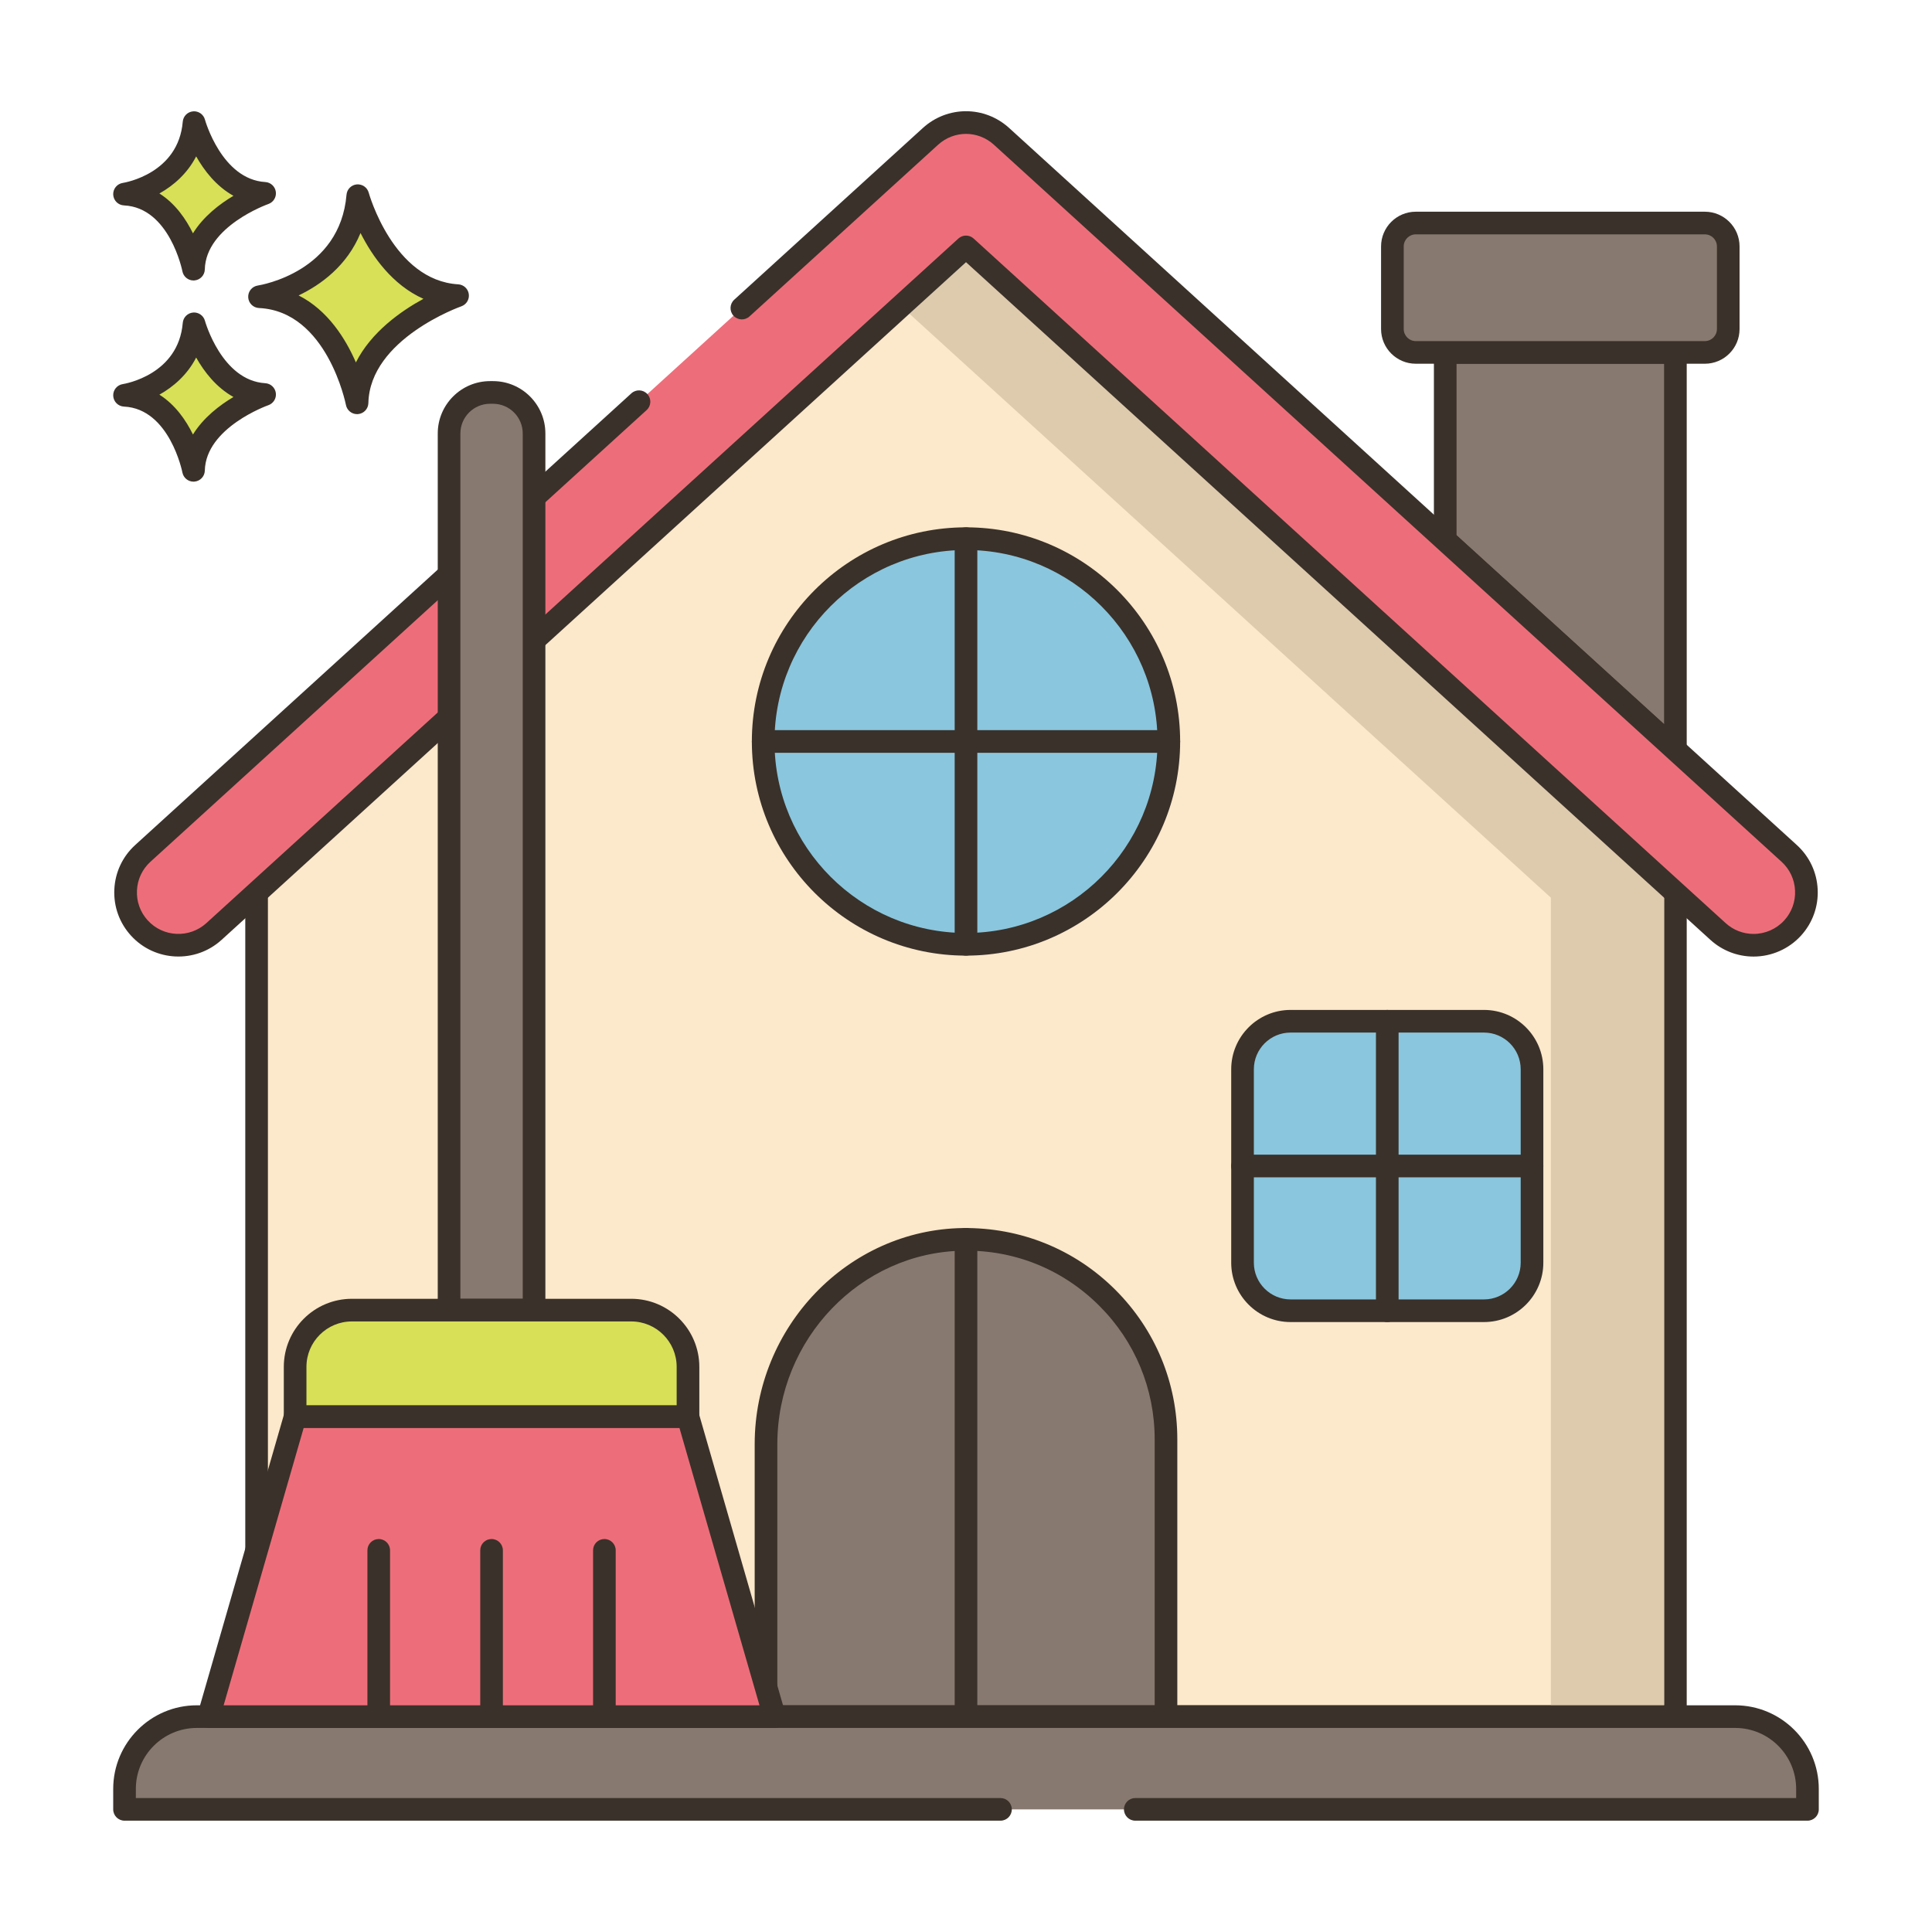 <svg id="Layer_1" enable-background="new 0 0 256 256" height="512" viewBox="0 0 256 256" width="512" xmlns="http://www.w3.org/2000/svg"><g><path d="m47.411 25.927s3.408 12.659 13.222 13.246c0 0-13.1 4.525-13.321 14.202 0 0-2.579-13.572-12.925-14.059 0 .001 12.05-1.825 13.024-13.389z" fill="#d7e057"/><path d="m47.311 54.875c-.713 0-1.335-.506-1.472-1.217-.024-.124-2.495-12.418-11.523-12.843-.77-.037-1.387-.651-1.427-1.421-.04-.771.511-1.445 1.273-1.561.441-.069 10.894-1.817 11.754-12.032.061-.725.634-1.301 1.359-1.367.731-.057 1.393.399 1.584 1.102.032.116 3.259 11.626 11.863 12.14.714.043 1.298.584 1.396 1.292s-.319 1.388-.994 1.623c-.121.042-12.118 4.311-12.313 12.819-.018.767-.61 1.396-1.374 1.459-.042.005-.085.006-.126.006zm-7.741-15.729c3.878 1.969 6.23 5.746 7.587 8.876 2.026-4.021 5.941-6.787 8.949-8.427-4.134-1.842-6.783-5.651-8.334-8.722-1.794 4.359-5.272 6.868-8.202 8.273z" fill="#3a312a"/><path d="m25.712 42.908s2.411 8.954 9.352 9.369c0 0-9.266 3.201-9.422 10.045 0 0-1.824-9.6-9.142-9.944 0 0 8.524-1.291 9.212-9.47z" fill="#d7e057"/><path d="m25.641 63.822c-.713 0-1.337-.507-1.472-1.22-.016-.082-1.704-8.442-7.739-8.726-.77-.037-1.387-.651-1.427-1.421-.04-.771.511-1.445 1.273-1.561.296-.047 7.364-1.243 7.942-8.113.061-.726.635-1.303 1.36-1.368.726-.067 1.392.399 1.582 1.101.021.079 2.228 7.92 7.994 8.264.715.043 1.299.584 1.396 1.293.098.709-.319 1.388-.996 1.622-.081.028-8.282 2.953-8.413 8.662-.018.767-.611 1.397-1.376 1.461-.041.005-.083.006-.124.006zm-4.519-11.527c2.107 1.333 3.523 3.394 4.447 5.28 1.376-2.232 3.515-3.872 5.365-4.973-2.287-1.269-3.884-3.35-4.941-5.224-1.174 2.287-3.015 3.875-4.871 4.917z" fill="#3a312a"/><path d="m25.712 16.25s2.411 8.954 9.352 9.37c0 0-9.266 3.201-9.422 10.045 0 0-1.824-9.6-9.142-9.944 0 0 8.524-1.292 9.212-9.471z" fill="#d7e057"/><path d="m25.641 37.165c-.713 0-1.337-.507-1.472-1.22-.016-.082-1.704-8.442-7.739-8.726-.771-.037-1.388-.651-1.428-1.421-.04-.771.511-1.445 1.273-1.56.296-.047 7.364-1.243 7.942-8.114.061-.726.635-1.303 1.36-1.368.726-.068 1.392.399 1.582 1.101.021.079 2.228 7.92 7.994 8.265.714.043 1.299.584 1.396 1.293.098.709-.32 1.388-.996 1.622-.081.028-8.282 2.952-8.413 8.662-.018.767-.611 1.397-1.376 1.461-.04.004-.082.005-.123.005zm-4.519-11.528c2.107 1.333 3.523 3.395 4.447 5.28 1.376-2.232 3.515-3.872 5.365-4.972-2.287-1.269-3.884-3.35-4.941-5.224-1.174 2.286-3.015 3.875-4.871 4.916z" fill="#3a312a"/><path d="m222 46.7v52.65l-30.5-27.76v-24.89z" fill="#87796f"/><path d="m222 100.85c-.366 0-.728-.134-1.01-.391l-30.5-27.76c-.313-.284-.49-.687-.49-1.109v-24.89c0-.829.672-1.5 1.5-1.5h30.5c.828 0 1.5.671 1.5 1.5v52.65c0 .594-.351 1.132-.894 1.372-.194.086-.401.128-.606.128zm-29-29.923 27.5 25.03v-47.757h-27.5z" fill="#3a312a"/><path d="m184.5 43.598v-10.946c0-1.711 1.387-3.099 3.099-3.099h38.303c1.711 0 3.099 1.387 3.099 3.099v10.946c0 1.711-1.387 3.099-3.099 3.099h-38.303c-1.712 0-3.099-1.388-3.099-3.099z" fill="#87796f"/><path d="m225.901 48.197h-38.303c-2.536 0-4.599-2.063-4.599-4.599v-10.946c0-2.536 2.062-4.599 4.599-4.599h38.303c2.536 0 4.599 2.063 4.599 4.599v10.946c0 2.536-2.063 4.599-4.599 4.599zm-38.302-17.144c-.882 0-1.599.717-1.599 1.599v10.946c0 .881.717 1.599 1.599 1.599h38.303c.882 0 1.599-.717 1.599-1.599v-10.946c0-.881-.717-1.599-1.599-1.599z" fill="#3a312a"/><path d="m222 108.82v118.64h-188v-118.64l94-85.57z" fill="#fce8cb"/><path d="m222 228.96h-188c-.829 0-1.5-.671-1.5-1.5v-118.64c0-.422.178-.825.49-1.109l94-85.57c.572-.521 1.447-.521 2.02 0l94 85.57c.313.284.49.687.49 1.109v118.64c0 .829-.672 1.5-1.5 1.5zm-186.5-3h185v-116.477l-92.5-84.205-92.5 84.205z" fill="#3a312a"/><path d="m154.5 190.719v36.689c0 .028-.023.051-.051.051h-52.898c-.028 0-.051-.023-.051-.051v-36.048c0-14.581 11.504-26.914 26.084-27.137 7.485-.115 14.265 2.866 19.156 7.757 4.8 4.799 7.76 11.419 7.76 18.739z" fill="#87796f"/><path d="m154.449 228.96h-52.898c-.829 0-1.551-.723-1.551-1.551v-36.049c0-15.558 12.364-28.404 27.561-28.637 7.647-.095 14.838 2.793 20.24 8.196 5.287 5.287 8.199 12.319 8.199 19.8v36.689c0 .829-.723 1.552-1.551 1.552zm-51.449-3h50v-35.24c0-6.68-2.6-12.958-7.32-17.679-4.823-4.824-11.226-7.444-18.073-7.317-13.568.206-24.607 11.707-24.607 25.635z" fill="#3a312a"/><path d="m128 228.96c-.829 0-1.5-.671-1.5-1.5v-63.24c0-.829.671-1.5 1.5-1.5s1.5.671 1.5 1.5v63.24c0 .828-.671 1.5-1.5 1.5z" fill="#3a312a"/><circle cx="128" cy="98.25" fill="#8ac6dd" r="26.875"/><path d="m128 126.625c-15.646 0-28.375-12.729-28.375-28.375s12.729-28.375 28.375-28.375 28.375 12.729 28.375 28.375-12.729 28.375-28.375 28.375zm0-53.75c-13.992 0-25.375 11.383-25.375 25.375s11.383 25.375 25.375 25.375 25.375-11.383 25.375-25.375-11.383-25.375-25.375-25.375z" fill="#3a312a"/><path d="m128 126.625c-.829 0-1.5-.671-1.5-1.5v-53.75c0-.829.671-1.5 1.5-1.5s1.5.671 1.5 1.5v53.75c0 .829-.671 1.5-1.5 1.5z" fill="#3a312a"/><path d="m154.875 99.75h-53.75c-.829 0-1.5-.671-1.5-1.5s.671-1.5 1.5-1.5h53.75c.828 0 1.5.671 1.5 1.5s-.672 1.5-1.5 1.5z" fill="#3a312a"/><path d="m128 34.74-7.5 6.83 85 77.38v107.01h15v-107.01z" fill="#decaad"/><path d="m150.431 239.75h89.069v-2.708c0-5.292-4.29-9.581-9.582-9.581h-203.837c-5.292 0-9.581 4.29-9.581 9.581v2.708h116.069z" fill="#87796f"/><path d="m239.5 241.25h-89.069c-.828 0-1.5-.671-1.5-1.5s.672-1.5 1.5-1.5h87.569v-1.208c0-4.456-3.625-8.081-8.081-8.081h-203.838c-4.456 0-8.081 3.625-8.081 8.081v1.208h114.569c.828 0 1.5.671 1.5 1.5s-.672 1.5-1.5 1.5h-116.069c-.829 0-1.5-.671-1.5-1.5v-2.708c0-6.11 4.971-11.081 11.081-11.081h203.837c6.11 0 11.081 4.971 11.081 11.081v2.708c.001.829-.671 1.5-1.499 1.5z" fill="#3a312a"/><path d="m84.672 53.227-65.743 59.847c-2.859 2.603-3.067 7.03-.465 9.889 2.602 2.858 7.03 3.066 9.889.464l99.647-90.711 99.647 90.71c1.342 1.222 3.028 1.824 4.71 1.824 1.901 0 3.797-.771 5.179-2.288 2.603-2.859 2.395-7.286-.465-9.889l-104.359-95c-2.67-2.432-6.754-2.432-9.424 0l-24.989 22.749z" fill="#ed6e7a"/><path d="m232.357 126.75c-2.12 0-4.151-.787-5.72-2.214l-98.637-89.792-98.638 89.792c-3.466 3.154-8.854 2.902-12.007-.563-1.529-1.679-2.312-3.853-2.205-6.121.106-2.268 1.09-4.359 2.769-5.887l65.743-59.847c.613-.559 1.562-.513 2.119.1.558.613.513 1.562-.1 2.119l-65.743 59.847c-1.087.989-1.723 2.342-1.792 3.809-.069 1.468.438 2.874 1.427 3.96 2.041 2.242 5.527 2.406 7.77.364l99.647-90.711c.572-.521 1.447-.521 2.02 0l99.647 90.711c1.015.924 2.329 1.433 3.7 1.433 1.546 0 3.029-.655 4.069-1.798.989-1.086 1.496-2.492 1.427-3.96-.069-1.467-.705-2.82-1.792-3.809l-104.359-95c-2.111-1.923-5.293-1.922-7.404 0l-24.989 22.748c-.613.558-1.562.513-2.119-.1-.558-.613-.513-1.562.1-2.119l24.989-22.748c3.263-2.97 8.183-2.97 11.443 0l104.359 95c1.679 1.528 2.663 3.619 2.77 5.887.106 2.268-.677 4.441-2.205 6.121-1.609 1.766-3.901 2.778-6.289 2.778z" fill="#3a312a"/><path d="m196.635 173.679h-25.63c-3.515 0-6.365-2.85-6.365-6.365v-25.63c0-3.515 2.85-6.365 6.365-6.365h25.63c3.515 0 6.365 2.85 6.365 6.365v25.63c0 3.516-2.85 6.365-6.365 6.365z" fill="#8ac6dd"/><path d="m196.636 175.179h-25.63c-4.336 0-7.864-3.528-7.864-7.864v-25.63c0-4.337 3.528-7.864 7.864-7.864h25.63c4.336 0 7.864 3.528 7.864 7.864v25.63c0 4.336-3.528 7.864-7.864 7.864zm-25.63-38.358c-2.683 0-4.864 2.182-4.864 4.864v25.63c0 2.682 2.182 4.864 4.864 4.864h25.63c2.683 0 4.864-2.182 4.864-4.864v-25.63c0-2.682-2.182-4.864-4.864-4.864z" fill="#3a312a"/><path d="m183.82 175.179c-.828 0-1.5-.671-1.5-1.5v-38.358c0-.829.672-1.5 1.5-1.5s1.5.671 1.5 1.5v38.358c0 .829-.672 1.5-1.5 1.5z" fill="#3a312a"/><path d="m203 156h-38.358c-.828 0-1.5-.671-1.5-1.5s.672-1.5 1.5-1.5h38.358c.828 0 1.5.671 1.5 1.5s-.672 1.5-1.5 1.5z" fill="#3a312a"/><path d="m70.765 57.437c0-3.003-2.434-5.437-5.437-5.437h-.388c-3.003 0-5.437 2.434-5.437 5.437v116.16h11.261v-116.16z" fill="#87796f"/><path d="m70.765 175.096h-11.261c-.829 0-1.5-.671-1.5-1.5v-116.159c0-3.825 3.112-6.937 6.937-6.937h.388c3.825 0 6.937 3.112 6.937 6.937v116.16c-.001.828-.673 1.499-1.501 1.499zm-9.761-3h8.261v-114.659c0-2.17-1.766-3.937-3.937-3.937h-.388c-2.17 0-3.937 1.766-3.937 3.937v114.659z" fill="#3a312a"/><path d="m91.162 187.723v-6.609c0-4.152-3.366-7.518-7.518-7.518h-37.019c-4.152 0-7.518 3.366-7.518 7.518v6.609z" fill="#d7e057"/><path d="m91.162 189.224h-52.056c-.829 0-1.5-.671-1.5-1.5v-6.609c0-4.973 4.046-9.018 9.019-9.018h37.019c4.973 0 9.019 4.046 9.019 9.018v6.609c-.001.828-.672 1.5-1.501 1.5zm-50.556-3h49.056v-5.109c0-3.319-2.7-6.018-6.019-6.018h-37.018c-3.319 0-6.019 2.7-6.019 6.018z" fill="#3a312a"/><path d="m27.64 227.46 11.465-39.737h52.059l11.464 39.737z" fill="#ed6e7a"/><g fill="#3a312a"><path d="m102.628 228.96h-74.988c-.471 0-.916-.222-1.199-.598-.283-.377-.373-.865-.243-1.318l11.465-39.736c.186-.642.773-1.084 1.441-1.084h52.059c.668 0 1.256.442 1.441 1.084l11.465 39.736c.13.453.041.941-.243 1.318-.282.376-.726.598-1.198.598zm-72.994-3h71l-10.599-36.736h-49.802z"/><path d="m80.084 228.96c-.829 0-1.5-.671-1.5-1.5v-22.032c0-.829.671-1.5 1.5-1.5s1.5.671 1.5 1.5v22.032c0 .829-.671 1.5-1.5 1.5z"/><path d="m65.134 228.96c-.829 0-1.5-.671-1.5-1.5v-22.032c0-.829.671-1.5 1.5-1.5s1.5.671 1.5 1.5v22.032c0 .829-.671 1.5-1.5 1.5z"/><path d="m50.184 228.96c-.829 0-1.5-.671-1.5-1.5v-22.032c0-.829.671-1.5 1.5-1.5s1.5.671 1.5 1.5v22.032c0 .829-.671 1.5-1.5 1.5z"/></g></g></svg>
